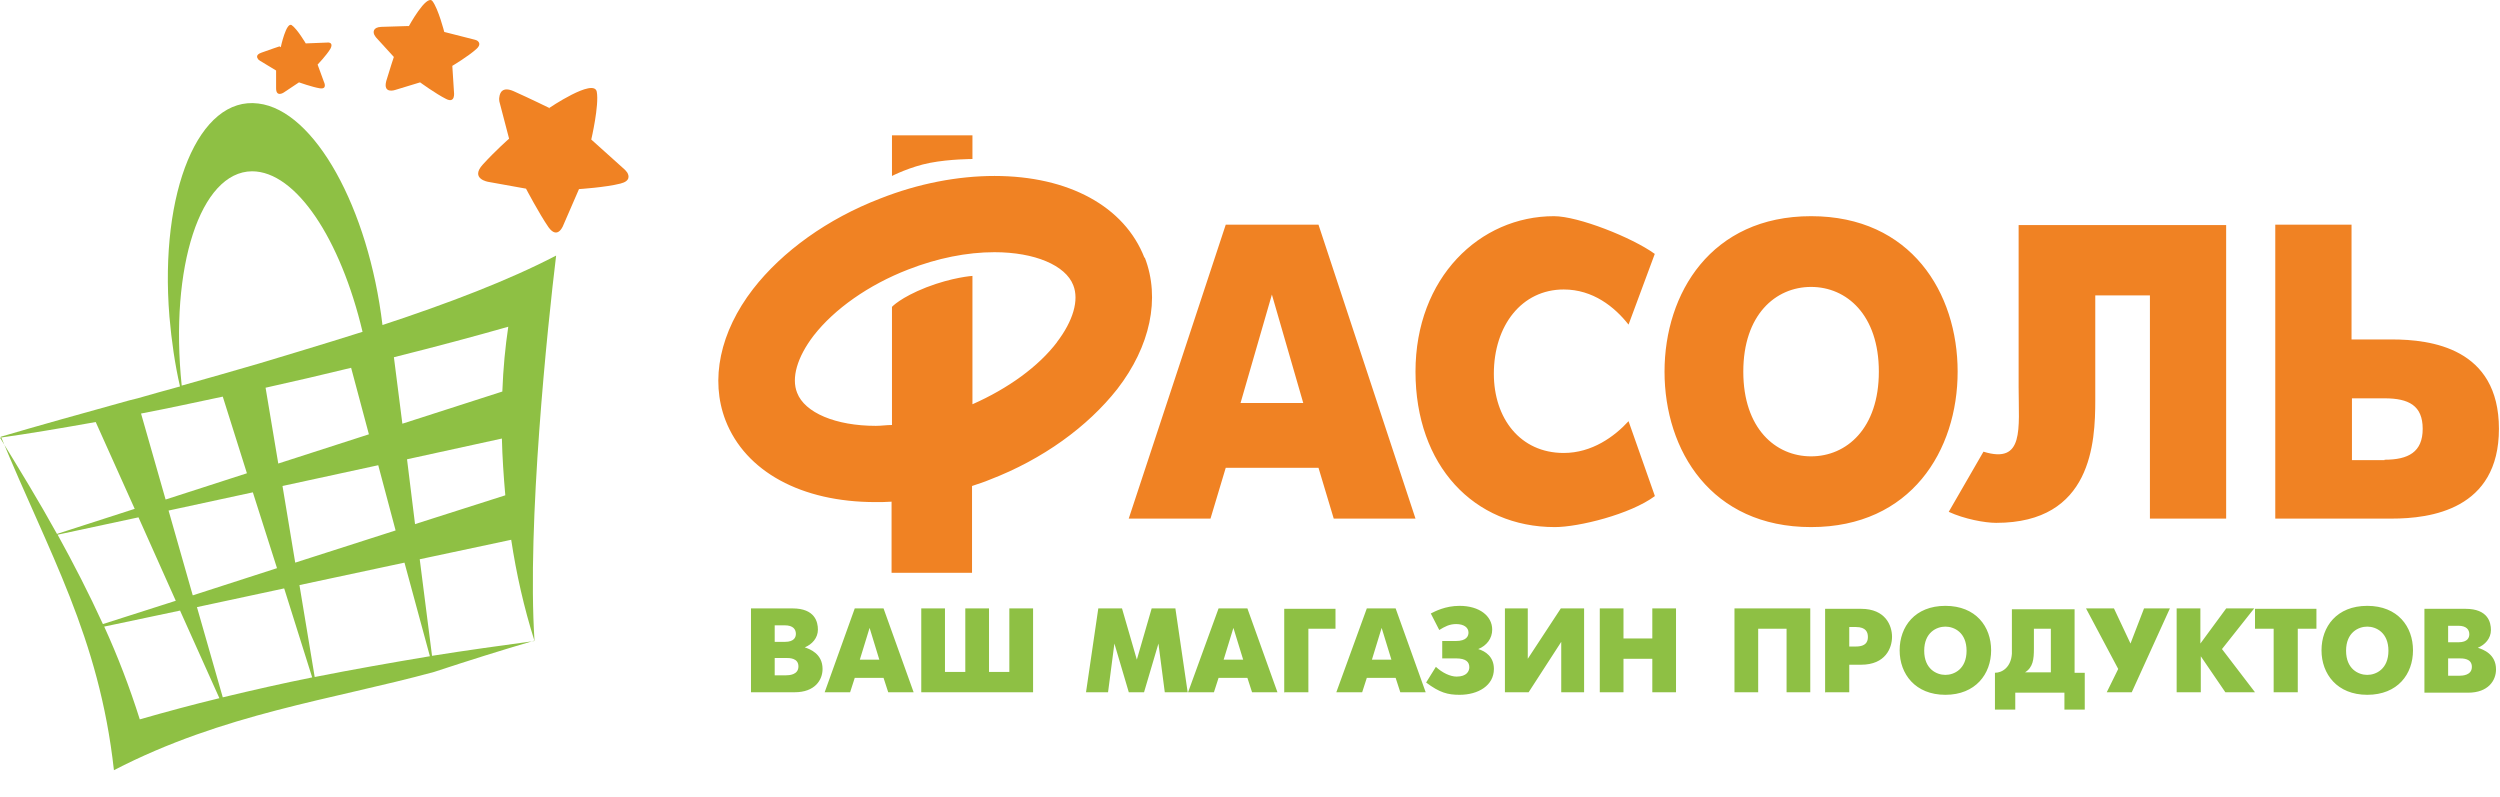 <svg width="91" height="29" viewBox="0 0 91 29" fill="none" xmlns="http://www.w3.org/2000/svg">
<g id="Group 3602">
<path id="Vector" fill-rule="evenodd" clip-rule="evenodd" d="M0.031 15.886C1.773 20.126 3.608 23.163 4.147 28.035C8.14 25.969 12.072 25.475 15.803 24.458C17.021 24.057 18.238 23.672 19.456 23.317C19.179 19.062 19.934 11.847 20.243 9.303C18.531 10.197 16.311 11.045 13.922 11.831C13.413 7.576 11.455 4.015 9.404 3.768C7.246 3.49 5.797 6.959 6.167 11.523C6.244 12.402 6.367 13.265 6.552 14.067C6.028 14.205 5.504 14.36 5.011 14.498L4.702 14.575C2.976 15.053 1.372 15.501 0.015 15.901M13.197 12.078C11.995 12.463 9.42 13.234 9.42 13.234C8.479 13.512 7.539 13.774 6.614 14.036C6.167 9.719 7.292 6.25 9.173 6.235C10.777 6.235 12.395 8.701 13.197 12.078ZM18.608 19.648L15.278 20.357L15.726 23.872C16.974 23.672 18.223 23.502 19.456 23.332C19.071 22.114 18.794 20.881 18.608 19.648ZM14.723 20.48L10.9 21.297L11.455 24.643C12.858 24.365 14.261 24.119 15.648 23.887L14.723 20.48ZM10.329 21.421L7.169 22.099L8.109 25.383C9.204 25.121 10.283 24.874 11.363 24.658L10.345 21.421H10.329ZM6.568 22.222L3.793 22.808C4.286 23.887 4.718 25.013 5.088 26.185C6.059 25.907 7.03 25.645 7.986 25.414L6.552 22.222H6.568ZM3.746 22.716L6.398 21.868L5.041 18.831L2.097 19.463C2.683 20.526 3.238 21.606 3.746 22.716ZM7.03 21.667L10.083 20.681L9.204 17.921L6.136 18.584L7.015 21.667H7.03ZM10.746 20.48L14.4 19.308L13.768 16.934L10.283 17.69L10.746 20.48ZM15.109 19.077L18.393 18.029C18.331 17.32 18.285 16.641 18.269 15.963L14.816 16.718L15.109 19.093V19.077ZM2.081 19.432L4.903 18.522L3.484 15.362C2.189 15.593 1.002 15.793 0 15.932C0.709 17.088 1.418 18.245 2.081 19.447M6.028 18.183L8.988 17.227L8.109 14.437C7.092 14.652 6.105 14.868 5.134 15.053L6.028 18.183ZM10.129 16.873L13.428 15.809L12.781 13.388C11.763 13.635 10.715 13.882 9.667 14.113L10.129 16.873ZM14.646 15.423L18.285 14.252C18.316 13.404 18.393 12.617 18.501 11.893C17.314 12.232 15.88 12.617 14.338 13.003L14.646 15.423Z" fill="#8EC044"/>
<path id="Vector_2" fill-rule="evenodd" clip-rule="evenodd" d="M10.22 1.718C10.22 1.718 10.42 0.778 10.62 0.917C10.821 1.056 11.129 1.58 11.129 1.58L11.915 1.549C11.915 1.549 11.962 1.549 11.977 1.549C12.039 1.564 12.116 1.611 12.024 1.78C11.885 2.011 11.561 2.351 11.561 2.351L11.792 2.983C11.792 2.983 11.931 3.26 11.638 3.214C11.361 3.168 10.883 2.998 10.883 2.998L10.328 3.368C10.328 3.368 10.05 3.553 10.05 3.214C10.05 2.875 10.05 2.566 10.05 2.566L9.464 2.212C9.464 2.212 9.418 2.181 9.403 2.166C9.356 2.104 9.295 1.996 9.51 1.919C9.803 1.811 10.173 1.688 10.173 1.688" fill="#F08223"/>
<path id="Vector_3" fill-rule="evenodd" clip-rule="evenodd" d="M14.876 0.963C14.876 0.963 15.523 -0.224 15.739 0.038C15.955 0.315 16.171 1.163 16.171 1.163L17.265 1.441C17.265 1.441 17.327 1.456 17.358 1.472C17.435 1.518 17.527 1.626 17.327 1.795C17.034 2.057 16.464 2.397 16.464 2.397L16.525 3.352C16.525 3.352 16.587 3.784 16.233 3.599C15.863 3.414 15.292 2.998 15.292 2.998L14.382 3.275C14.382 3.275 13.935 3.43 14.059 2.952C14.197 2.489 14.336 2.073 14.336 2.073L13.689 1.364C13.689 1.364 13.642 1.302 13.627 1.271C13.581 1.179 13.565 0.994 13.874 0.978C14.305 0.963 14.876 0.947 14.876 0.947" fill="#F08223"/>
<path id="Vector_4" fill-rule="evenodd" clip-rule="evenodd" d="M19.98 3.938C19.98 3.938 21.614 2.828 21.722 3.337C21.815 3.83 21.522 5.079 21.522 5.079L22.74 6.173C22.74 6.173 22.801 6.235 22.832 6.281C22.894 6.389 22.955 6.59 22.585 6.682C22.046 6.821 21.075 6.883 21.075 6.883L20.52 8.162C20.52 8.162 20.319 8.763 19.965 8.27C19.625 7.777 19.147 6.867 19.147 6.867L17.775 6.62C17.775 6.62 17.097 6.513 17.575 5.988C18.053 5.464 18.531 5.048 18.531 5.048L18.176 3.691C18.176 3.691 18.161 3.583 18.176 3.537C18.192 3.383 18.284 3.136 18.7 3.321C19.286 3.583 20.011 3.938 20.011 3.938" fill="#F08223"/>
<path id="Vector_5" fill-rule="evenodd" clip-rule="evenodd" d="M86.798 16.734C87.662 16.734 88.186 16.457 88.186 15.609C88.186 14.761 87.677 14.499 86.798 14.499H85.611V16.75H86.798V16.734ZM82.82 8.178H85.596V12.356H87.06C88.479 12.356 90.961 12.664 90.961 15.609C90.961 18.554 88.463 18.877 87.06 18.877H82.82V8.178ZM81.032 8.178V18.877H78.257V10.752H76.268V14.56C76.268 16.102 76.145 19.032 72.661 19.032C72.244 19.032 71.504 18.893 70.934 18.631L72.198 16.441C73.694 16.904 73.478 15.609 73.478 14.098V8.193H81.032V8.178ZM68.39 13.528C68.39 11.462 67.218 10.444 65.923 10.444C64.628 10.444 63.456 11.462 63.456 13.528C63.456 15.594 64.628 16.611 65.923 16.611C67.218 16.611 68.39 15.594 68.39 13.528ZM60.589 13.528C60.589 10.675 62.285 7.869 65.923 7.869C69.562 7.869 71.258 10.66 71.258 13.528C71.258 16.395 69.562 19.186 65.923 19.186C62.285 19.186 60.589 16.395 60.589 13.528ZM60.234 18.06C59.34 18.723 57.459 19.186 56.596 19.186C53.651 19.186 51.524 16.95 51.524 13.528C51.524 10.105 53.867 7.869 56.565 7.869C57.444 7.869 59.402 8.64 60.234 9.242L59.279 11.816C58.77 11.169 57.983 10.537 56.92 10.537C55.393 10.537 54.376 11.847 54.376 13.605C54.376 15.223 55.332 16.488 56.92 16.488C57.953 16.488 58.77 15.886 59.279 15.331L60.234 18.045V18.06ZM45.172 14.668H47.438L46.297 10.722L45.156 14.668H45.172ZM44.617 8.178H47.993L51.524 18.877H48.548L47.993 17.027H44.617L44.062 18.877H41.086L44.617 8.178ZM38.481 12.448C37.802 13.343 36.692 14.144 35.397 14.715V10.043C35.397 10.043 34.673 10.09 33.717 10.46C32.776 10.83 32.468 11.169 32.468 11.169V15.47C32.268 15.47 32.083 15.501 31.882 15.501C30.418 15.501 29.292 15.023 29.015 14.298C28.799 13.759 29.015 13.003 29.616 12.217C30.371 11.246 31.62 10.367 33.054 9.812C34.118 9.396 35.197 9.18 36.199 9.18C37.664 9.18 38.789 9.658 39.067 10.383C39.282 10.922 39.067 11.678 38.465 12.464M41.657 9.38C40.932 7.515 38.897 6.405 36.199 6.405C34.858 6.405 33.424 6.682 32.052 7.222C30.125 7.962 28.475 9.149 27.411 10.521C26.209 12.078 25.839 13.82 26.409 15.301C27.134 17.166 29.169 18.276 31.867 18.276C32.052 18.276 32.252 18.276 32.453 18.261V20.851H35.382V17.69C35.598 17.613 35.814 17.552 36.029 17.459C37.956 16.719 39.591 15.532 40.67 14.16C41.873 12.603 42.242 10.86 41.672 9.38M32.468 4.925H35.397V5.788C35.397 5.788 34.58 5.788 33.856 5.927C33.131 6.066 32.468 6.405 32.468 6.405V4.925Z" fill="#F08223"/>
<path id="Vector_6" d="M89.112 24.597V23.965H89.513C89.652 23.965 89.976 23.965 89.976 24.273C89.976 24.582 89.637 24.597 89.513 24.597H89.112ZM89.112 23.364V22.778H89.483C89.791 22.778 89.883 22.932 89.883 23.086C89.883 23.194 89.837 23.379 89.483 23.379H89.112V23.364ZM88.249 22.161V25.214H89.837C90.577 25.214 90.855 24.767 90.855 24.366C90.855 23.811 90.392 23.641 90.192 23.579C90.454 23.472 90.67 23.24 90.67 22.932C90.67 22.654 90.562 22.161 89.745 22.161H88.249ZM86.168 24.566C85.844 24.566 85.397 24.35 85.397 23.687C85.397 23.024 85.844 22.809 86.168 22.809C86.492 22.809 86.939 23.024 86.939 23.687C86.939 24.35 86.492 24.566 86.168 24.566ZM86.168 25.291C87.278 25.291 87.833 24.535 87.833 23.672C87.833 22.809 87.278 22.053 86.168 22.053C85.058 22.053 84.503 22.809 84.503 23.672C84.503 24.535 85.073 25.291 86.168 25.291ZM82.776 25.198H83.639V22.886H84.318V22.161H82.082V22.886H82.761V25.198H82.776ZM79.246 25.198H80.109V23.888L81.003 25.198H82.082L80.88 23.626L82.052 22.146H81.034L80.094 23.425V22.146H79.23V25.198H79.246ZM76.671 25.198H77.596L78.984 22.146H78.043L77.55 23.425L76.948 22.146H75.931L77.103 24.35L76.686 25.198H76.671ZM74.034 22.886H74.651V24.474H73.711C74.004 24.289 74.034 23.996 74.034 23.61V22.886ZM73.233 22.161V23.502C73.233 23.595 73.233 23.687 73.233 23.795C73.202 24.273 72.894 24.489 72.616 24.489V25.83H73.356V25.214H75.145V25.83H75.885V24.489H75.515V22.177H73.233V22.161ZM70.812 24.566C70.489 24.566 70.041 24.35 70.041 23.687C70.041 23.024 70.489 22.809 70.812 22.809C71.136 22.809 71.583 23.024 71.583 23.687C71.583 24.35 71.136 24.566 70.812 24.566ZM70.812 25.291C71.907 25.291 72.477 24.535 72.477 23.672C72.477 22.809 71.922 22.053 70.812 22.053C69.702 22.053 69.147 22.809 69.147 23.672C69.147 24.535 69.718 25.291 70.812 25.291ZM67.313 22.824H67.559C67.929 22.824 67.991 23.024 67.991 23.179C67.991 23.271 67.991 23.533 67.559 23.533H67.313V22.824ZM66.449 25.198H67.313V24.196H67.744C68.638 24.196 68.87 23.579 68.87 23.179C68.87 22.778 68.638 22.161 67.744 22.161H66.434V25.214L66.449 25.198ZM63.135 25.198H63.998V22.886H65.031V25.198H65.894V22.146H63.135V25.198ZM58.232 25.198H59.095V23.98H60.144V25.198H61.007V22.146H60.144V23.24H59.095V22.146H58.232V25.198ZM54.779 22.146V25.198H55.642L56.829 23.364V25.198H57.661V22.146H56.814L55.611 23.98V22.146H54.779ZM52.497 23.348V23.965H52.99C53.376 23.965 53.483 24.104 53.483 24.289C53.483 24.427 53.391 24.628 53.021 24.628C52.79 24.628 52.497 24.489 52.266 24.273L51.911 24.844C52.404 25.214 52.697 25.291 53.129 25.291C53.807 25.291 54.378 24.952 54.378 24.35C54.378 23.903 54.069 23.703 53.807 23.626C54.116 23.502 54.316 23.24 54.316 22.917C54.316 22.423 53.853 22.053 53.129 22.053C52.605 22.053 52.235 22.254 52.081 22.331L52.389 22.932C52.589 22.809 52.759 22.716 53.005 22.716C53.283 22.716 53.453 22.84 53.453 23.024C53.453 23.148 53.391 23.333 52.99 23.333H52.497V23.348ZM50.292 22.855L50.647 24.011H49.938L50.292 22.855ZM48.658 25.198H49.583L49.752 24.674H50.801L50.971 25.198H51.895L50.801 22.146H49.752L48.642 25.198H48.658ZM46.762 25.198H47.625V22.886H48.612V22.161H46.746V25.214L46.762 25.198ZM44.896 22.855L45.251 24.011H44.541L44.896 22.855ZM43.262 25.198H44.187L44.356 24.674H45.405L45.575 25.198H46.499L45.405 22.146H44.356L43.246 25.198H43.262ZM39.5 25.198H40.333L40.564 23.425L41.088 25.198H41.643L42.167 23.425L42.398 25.198H43.231L42.784 22.146H41.921L41.381 24.011L40.841 22.146H39.978L39.531 25.198H39.5ZM33.518 25.198H37.604V22.146H36.74V24.458H36V22.146H35.137V24.458H34.397V22.146H33.534V25.198H33.518ZM31.653 22.855L32.007 24.011H31.298L31.653 22.855ZM30.018 25.198H30.944L31.113 24.674H32.161L32.331 25.198H33.256L32.161 22.146H31.113L30.018 25.198ZM28.199 24.582V23.95H28.6C28.739 23.95 29.063 23.95 29.063 24.258C29.063 24.566 28.724 24.582 28.6 24.582H28.199ZM28.199 23.348V22.762H28.569C28.878 22.762 28.97 22.917 28.97 23.071C28.97 23.179 28.924 23.364 28.569 23.364H28.199V23.348ZM27.336 22.146V25.198H28.924C29.664 25.198 29.941 24.751 29.941 24.35C29.941 23.795 29.479 23.626 29.294 23.564C29.556 23.456 29.772 23.225 29.772 22.917C29.772 22.639 29.664 22.146 28.847 22.146H27.351H27.336Z" fill="#8EC044"/>
</g>
</svg>
